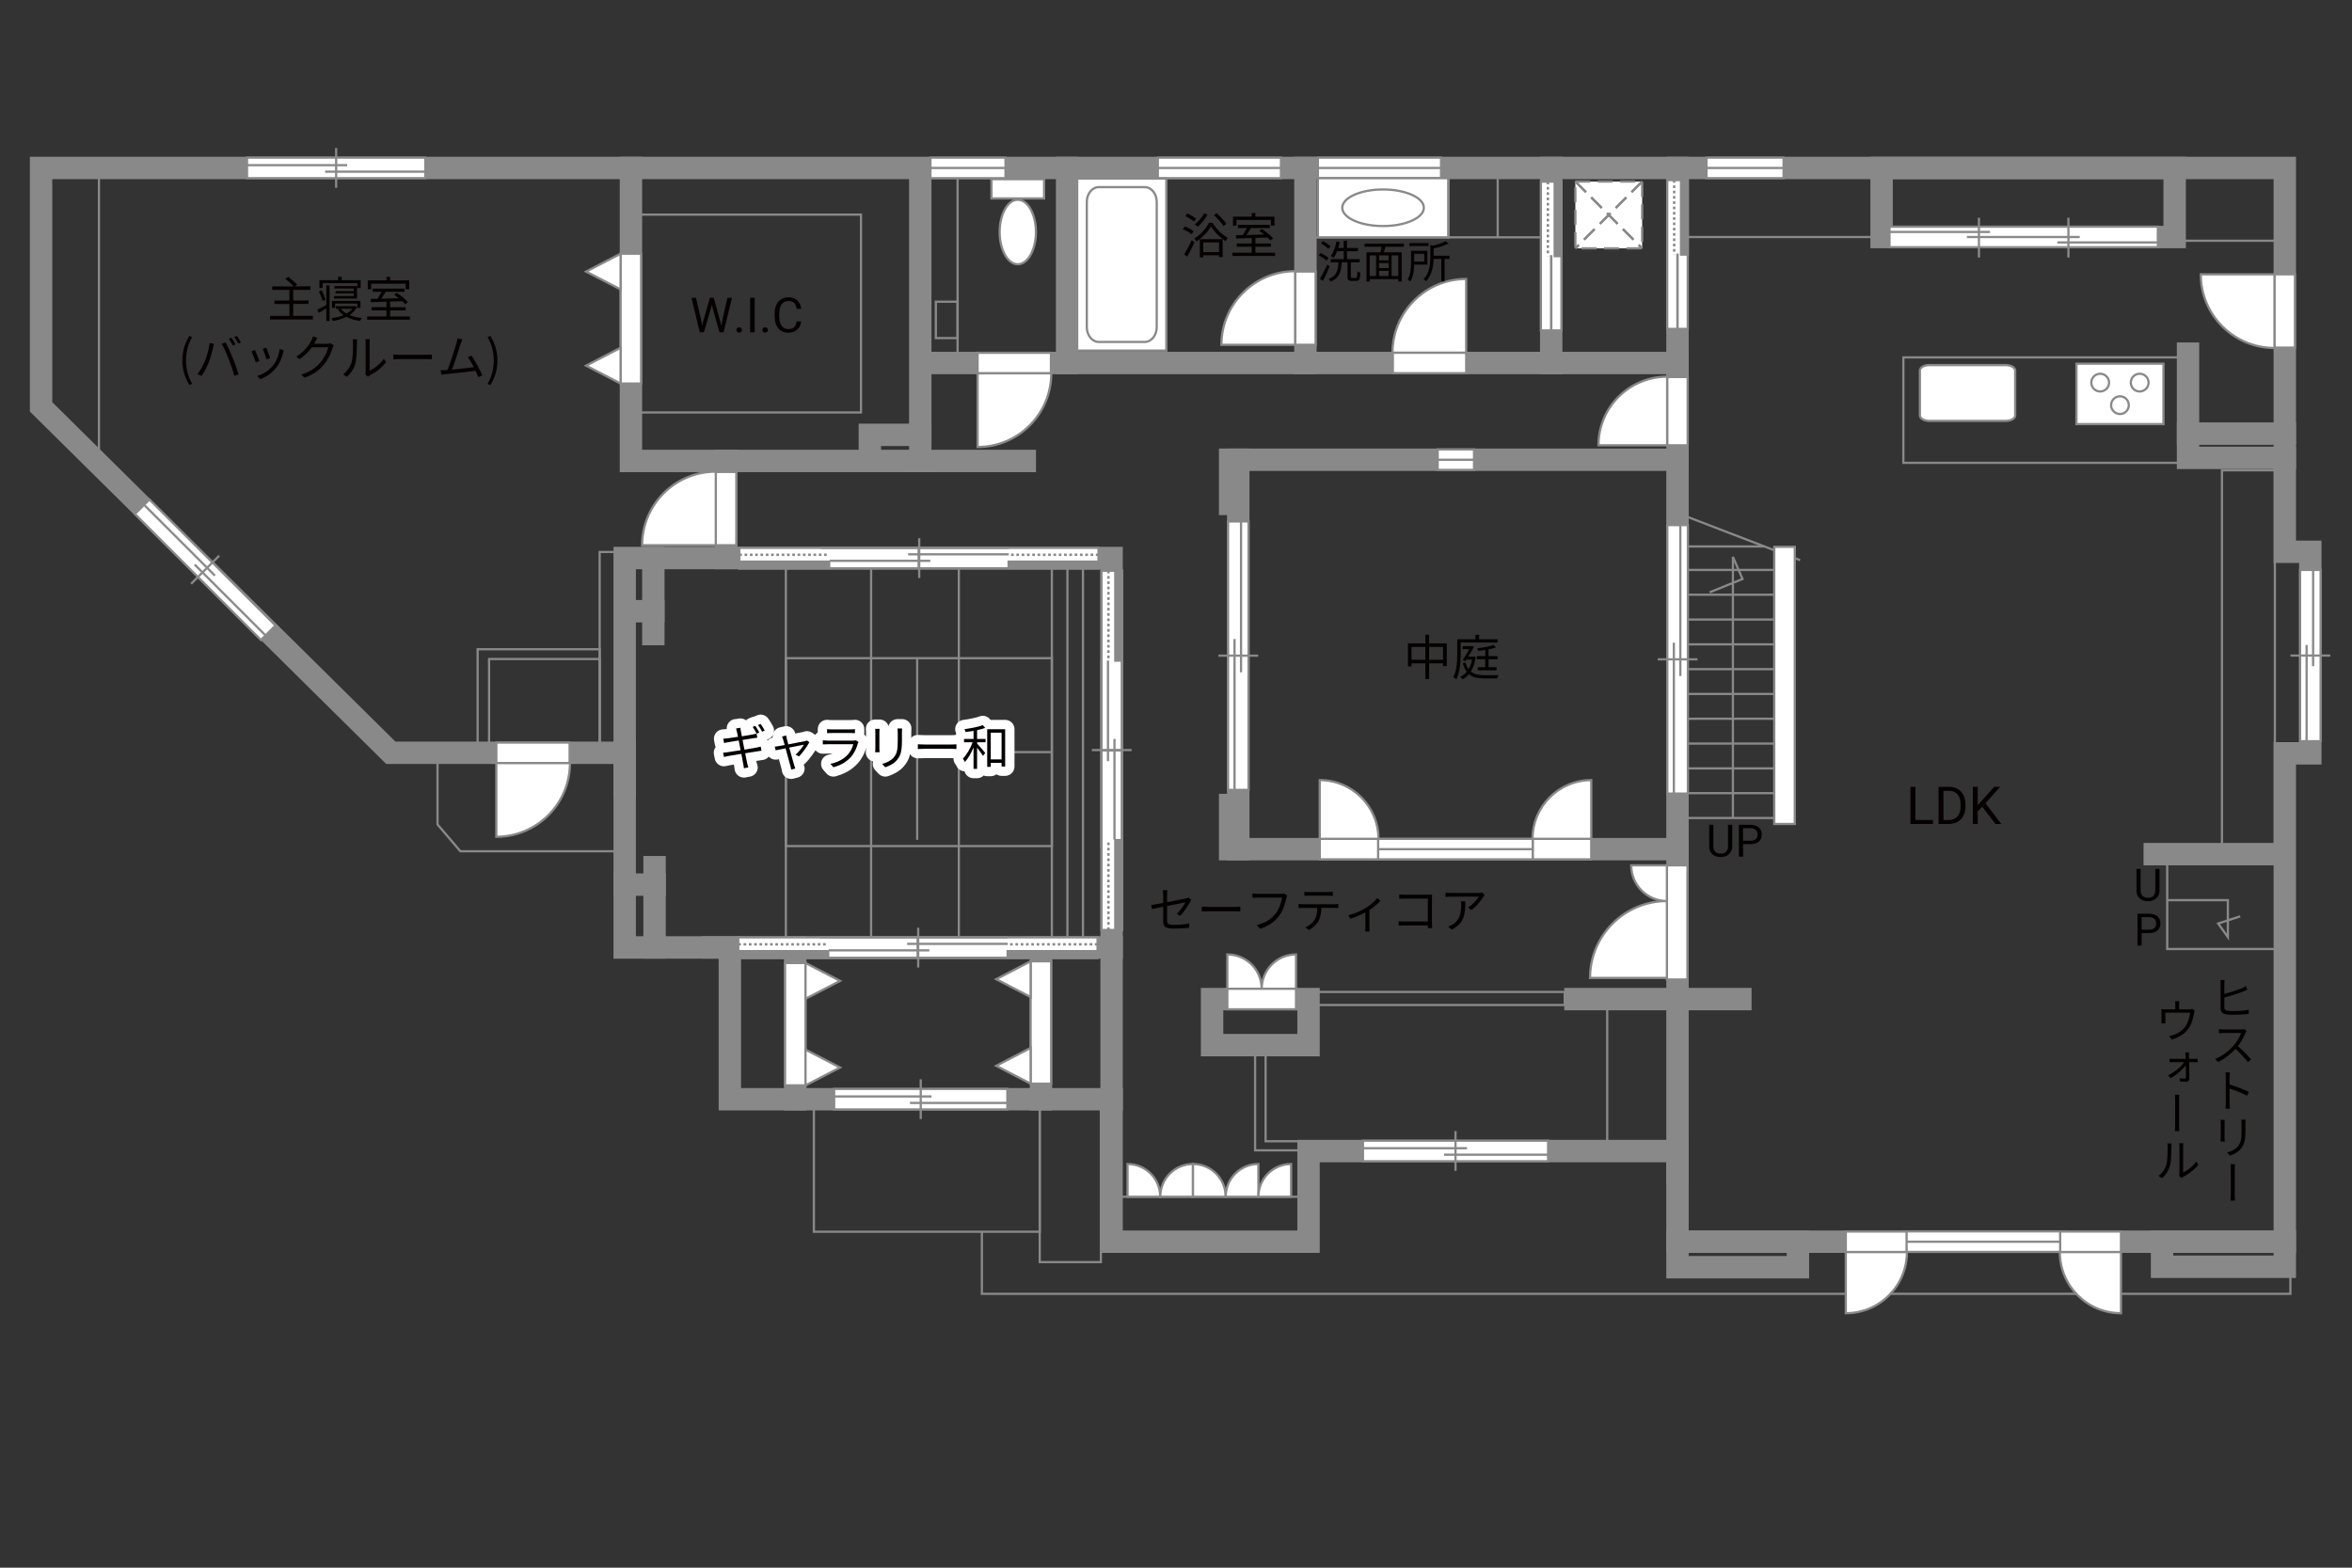 <?xml version="1.0" encoding="UTF-8"?><svg xmlns="http://www.w3.org/2000/svg" viewBox="0 0 630 420"><rect x="0" y="0" width="630" height="420" fill="#333333" stroke="none"/><defs><style>.cls-1,.cls-2,.cls-3,.cls-4,.cls-5,.cls-6,.cls-7,.cls-8,.cls-9{fill:none;}.cls-10{fill:#040000;}.cls-11{fill:#060001;}.cls-12,.cls-13,.cls-14{fill:#fff;}.cls-15,.cls-16{fill:#888988;}.cls-2,.cls-3,.cls-13,.cls-7,.cls-14{stroke-width:.6px;}.cls-2,.cls-3,.cls-14{stroke-dasharray:0 0 4 2;}.cls-2,.cls-13,.cls-5,.cls-7,.cls-16,.cls-9,.cls-14{stroke:#898989;}.cls-3{stroke:#898988;}.cls-4{stroke:#fff;stroke-linejoin:round;stroke-width:5px;}.cls-5,.cls-6,.cls-8{stroke-width:.65px;}.cls-6,.cls-8{stroke:#888988;}.cls-16,.cls-9{stroke-linecap:square;stroke-width:6px;}.cls-8{stroke-dasharray:0 0 0 0 .71 0 0 .71;}</style></defs><g id="kan"><line class="cls-7" x1="26.5" y1="46.75" x2="26.5" y2="123.61"/><rect class="cls-7" x="160.62" y="147.88" width="5.25" height="53.79"/><rect class="cls-7" x="160.62" y="200" height="1.67"/><rect class="cls-7" x="127.94" y="173.94" width="32.69" height="26.25"/><rect class="cls-7" x="131" y="176.56" width="29.62" height="23.62"/><polyline class="cls-7" points="117.19 203.88 117.19 220.88 123.31 228.06 166.06 228.06"/><rect class="cls-7" x="167.33" y="149.5" width="43.17" height="104.33"/><line class="cls-7" x1="281.75" y1="149.5" x2="281.75" y2="253.83"/><line class="cls-7" x1="285.92" y1="149.5" x2="285.92" y2="253.83"/><line class="cls-7" x1="290.08" y1="149.5" x2="290.08" y2="253.83"/><rect class="cls-7" x="210.5" y="176.33" width="71.25" height="50.34"/><rect class="cls-7" x="233.33" y="149.5" width="23.5" height="102.5"/><line class="cls-7" x1="233.33" y1="200.33" x2="210.5" y2="200.33"/><line class="cls-7" x1="256.83" y1="201.5" x2="281.75" y2="201.5"/><line class="cls-7" x1="245.67" y1="176.33" x2="245.67" y2="225"/><rect class="cls-7" x="218" y="296.25" width="60.5" height="33.75"/><rect class="cls-7" x="278.5" y="296.25" width="16.38" height="41.88"/><rect class="cls-7" x="300.25" y="320.62" width="48.88" height="13.75"/><polyline class="cls-7" points="263 330 263 346.63 613.5 346.63 613.5 339.62"/><rect class="cls-7" x="430.5" y="269" width="17.62" height="39.38"/><rect class="cls-7" x="350.5" y="265.75" width="68.62" height="3.5"/><polyline class="cls-7" points="349.31 308.19 336.19 308.19 336.19 280"/><polyline class="cls-7" points="352.12 305.75 339 305.75 339 277.56"/><line class="cls-7" x1="451.75" y1="138.38" x2="482.17" y2="150.08"/><line class="cls-7" x1="472.59" y1="146.4" x2="449.75" y2="146.4"/><line class="cls-7" x1="476.5" y1="152.69" x2="451" y2="152.69"/><line class="cls-7" x1="476.5" y1="159.33" x2="451" y2="159.33"/><line class="cls-7" x1="476.5" y1="165.98" x2="451" y2="165.98"/><line class="cls-7" x1="476.5" y1="172.63" x2="451" y2="172.63"/><line class="cls-7" x1="476.5" y1="179.27" x2="451" y2="179.27"/><line class="cls-7" x1="476.5" y1="185.92" x2="451" y2="185.92"/><line class="cls-7" x1="476.5" y1="192.56" x2="451" y2="192.56"/><line class="cls-7" x1="476.5" y1="199.21" x2="451" y2="199.21"/><line class="cls-7" x1="476.5" y1="205.86" x2="451" y2="205.86"/><line class="cls-7" x1="476.5" y1="212.5" x2="451" y2="212.5"/><line class="cls-7" x1="476.5" y1="219.15" x2="451" y2="219.15"/><polyline class="cls-7" points="464.17 219.15 464.17 149.19 466.75 155.12 457.94 158.69"/><rect class="cls-7" x="509.83" y="95.75" width="76.25" height="28.25"/><rect class="cls-7" x="582.5" y="45" width="29.5" height="19.5"/><rect class="cls-7" x="449.33" y="47" width="54.67" height="16.5"/><rect class="cls-7" x="349.67" y="45" width="38.25" height="18.58"/><rect class="cls-7" x="387.92" y="46.58" width="25.92" height="17"/><line class="cls-7" x1="401.17" y1="63.58" x2="401.17" y2="47.58"/><rect class="cls-7" x="247.42" y="45" width="9.08" height="51.25"/><rect class="cls-7" x="250.67" y="80.83" width="5.83" height="9.75"/><rect class="cls-7" x="169" y="57.5" width="61.62" height="53"/><rect class="cls-7" x="580.5" y="230" width="30.58" height="24.25"/><polyline class="cls-7" points="580.5 241.17 596.75 241.17 596.75 251.06 594.16 247.42 600.06 245.5"/><rect class="cls-7" x="595.17" y="126" width="14.17" height="102.83"/></g><g id="_外壁"><polygon class="cls-13" points="475.25 220.75 475.25 146.5 480.75 146.5 480.75 220.75 475.25 220.75 475.25 220.75"/><line class="cls-9" x1="175.33" y1="232.33" x2="175.33" y2="253.83"/><line class="cls-9" x1="175.33" y1="237" x2="167.33" y2="237"/><polyline class="cls-9" points="297.75 294.5 297.75 149.5 167.33 149.5 167.33 210.67"/><line class="cls-9" x1="175" y1="169.88" x2="175" y2="149.5"/><line class="cls-9" x1="175" y1="163.75" x2="168.62" y2="163.75"/><polyline class="cls-9" points="274.5 123.5 169 123.5 169 45"/><line class="cls-9" x1="246.5" y1="123.5" x2="246.5" y2="46.12"/><polyline class="cls-9" points="246.5 116.5 233 116.5 233 121.12"/><line class="cls-9" x1="194.5" y1="123.5" x2="194.5" y2="149.5"/><polyline class="cls-9" points="248.5 97.25 449.33 97.25 449.33 314.33"/><rect class="cls-9" x="449.33" y="332.67" width="32.25" height="6.83"/><rect class="cls-9" x="579.12" y="332.67" width="32.88" height="6.71"/><line class="cls-9" x1="577.17" y1="228.83" x2="610.33" y2="228.83"/><polygon class="cls-9" points="612 147.83 612 45 11 45 11 109 104.67 201.67 167.33 201.67 167.33 253.83 195.5 253.83 195.5 294.5 297.75 294.5 297.75 332.67 350.5 332.67 350.5 308.38 449.33 308.38 449.33 332.67 612 332.67 612 201.83 618.83 201.83 618.83 147.83 612 147.83"/><polyline class="cls-9" points="586.08 94.75 586.08 122.67 612 122.67"/><line class="cls-9" x1="586.08" y1="116.17" x2="612" y2="116.17"/><rect class="cls-9" x="504" y="45" width="78.5" height="18.5"/><line class="cls-9" x1="349.67" y1="97.25" x2="349.67" y2="45"/><line class="cls-9" x1="285.83" y1="97.25" x2="285.83" y2="45"/><line class="cls-9" x1="415.5" y1="97.25" x2="415.5" y2="45"/><line class="cls-9" x1="449.33" y1="98.5" x2="449.33" y2="45"/><polyline class="cls-9" points="449.33 123.17 331.67 123.17 331.67 227.5 449.33 227.5"/><line class="cls-9" x1="466.17" y1="267.67" x2="422" y2="267.67"/><rect class="cls-9" x="324.67" y="267.67" width="25.83" height="12.33"/><line class="cls-9" x1="191" y1="253.83" x2="297.75" y2="253.83"/><line class="cls-9" x1="278.83" y1="253.83" x2="278.83" y2="294.5"/><line class="cls-9" x1="213" y1="253.83" x2="213" y2="294.5"/><rect class="cls-16" x="329.5" y="123.17" width="2.17" height="11.83"/><rect class="cls-16" x="329.5" y="215.67" width="2.17" height="11.83"/></g><g id="_建距"><path class="cls-13" d="m337.95,264.9h-9.2v-9.2c5.08,0,9.2,4.12,9.2,9.2Z"/><path class="cls-13" d="m337.95,264.9h9.2v-9.2c-5.08,0-9.2,4.12-9.2,9.2Z"/><path class="cls-13" d="m310.78,320.62h-8.76v-8.77c4.84,0,8.76,3.92,8.76,8.77Z"/><path class="cls-13" d="m310.78,320.62h8.76v-8.77c-4.84,0-8.76,3.92-8.76,8.77Z"/><path class="cls-13" d="m328.31,320.62h-8.76v-8.77c4.84,0,8.76,3.92,8.76,8.77Z"/><path class="cls-13" d="m328.31,320.62h8.76v-8.77c-4.84,0-8.76,3.92-8.76,8.77Z"/><path class="cls-13" d="m337.07,320.62h8.76v-8.77c-4.84,0-8.76,3.92-8.76,8.77Z"/><polygon class="cls-13" points="328.75 267.67 328.75 270.4 347.15 270.4 347.15 264.9 328.75 264.9 328.75 267.67"/><polygon class="cls-13" points="310.13 45 310.13 47.73 343.12 47.73 343.12 42.23 310.13 42.23 310.13 45"/><line class="cls-7" x1="343.12" y1="45" x2="310.13" y2="45"/><polygon class="cls-13" points="249.22 45 249.22 47.73 269.33 47.73 269.33 42.23 249.22 42.23 249.22 45"/><line class="cls-7" x1="269.33" y1="45" x2="249.22" y2="45"/><polygon class="cls-13" points="385.09 123.17 385.09 125.9 394.83 125.9 394.83 120.4 385.09 120.4 385.09 123.17"/><line class="cls-7" x1="394.83" y1="123.17" x2="385.09" y2="123.17"/><polygon class="cls-13" points="457.09 45 457.09 47.73 477.75 47.73 477.75 42.23 457.09 42.23 457.09 45"/><line class="cls-7" x1="477.75" y1="45" x2="457.09" y2="45"/><polygon class="cls-13" points="369.14 227.5 369.14 230.23 410.59 230.23 410.59 224.73 369.14 224.73 369.14 227.5"/><line class="cls-7" x1="410.59" y1="227.5" x2="369.14" y2="227.5"/><polygon class="cls-13" points="509.81 332.67 509.81 335.4 553.31 335.4 553.31 329.9 509.81 329.9 509.81 332.67"/><line class="cls-7" x1="553.31" y1="332.67" x2="509.81" y2="332.67"/><polygon class="cls-13" points="353.01 45 353.01 47.73 386 47.73 386 42.23 353.01 42.23 353.01 45"/><line class="cls-7" x1="386" y1="45" x2="353.01" y2="45"/><polygon class="cls-13" points="449.27 231.83 452 231.83 452 262.42 446.5 262.42 446.5 231.83 449.27 231.83"/><path class="cls-13" d="m446.5,241.4v20.6h-20.6c0-11.38,9.22-20.6,20.6-20.6"/><path class="cls-13" d="m446.5,241.4v-9.57h-9.57c0,5.28,4.28,9.57,9.57,9.57"/><polygon class="cls-13" points="281.5 97.25 281.5 94.52 261.85 94.52 261.85 100.02 281.5 100.02 281.5 97.25"/><path class="cls-13" d="m281.59,100.02h-19.73v19.74c10.9,0,19.73-8.84,19.73-19.74"/><polygon class="cls-13" points="349.67 72.74 352.4 72.74 352.4 92.38 346.9 92.38 346.9 72.74 349.67 72.74"/><path class="cls-13" d="m346.9,72.65v19.73h-19.74c0-10.9,8.84-19.73,19.74-19.73"/><polygon class="cls-13" points="373.08 97.25 373.08 99.98 392.73 99.98 392.73 94.48 373.08 94.48 373.08 97.25"/><path class="cls-13" d="m372.99,94.48h19.73v-19.74c-10.9,0-19.73,8.84-19.73,19.74"/><polygon class="cls-13" points="612 93.13 614.73 93.13 614.73 73.49 609.23 73.49 609.23 93.13 612 93.13"/><path class="cls-13" d="m609.23,93.23v-19.73h-19.74c0,10.9,8.84,19.73,19.74,19.73"/><polygon class="cls-13" points="194.5 126.44 197.23 126.44 197.23 146.08 191.73 146.08 191.73 126.44 194.5 126.44"/><path class="cls-13" d="m191.73,126.35v19.73h-19.74c0-10.9,8.84-19.73,19.74-19.73"/><polygon class="cls-13" points="152.58 201.67 152.58 198.94 132.94 198.94 132.94 204.44 152.58 204.44 152.58 201.67"/><path class="cls-13" d="m152.67,204.44h-19.73v19.74c10.9,0,19.73-8.84,19.73-19.74"/><polygon class="cls-13" points="510.7 332.67 510.7 329.94 494.41 329.94 494.41 335.44 510.7 335.44 510.7 332.67"/><path class="cls-13" d="m510.79,335.44h-16.38v16.39c9.05,0,16.38-7.33,16.38-16.39"/><polygon class="cls-13" points="551.83 332.67 551.83 329.94 568.12 329.94 568.12 335.44 551.83 335.44 551.83 332.67"/><path class="cls-13" d="m551.74,335.44h16.38v16.39c-9.05,0-16.38-7.33-16.38-16.39"/><polygon class="cls-13" points="449.33 101 452.06 101 452.06 119.3 446.56 119.3 446.56 101 449.33 101"/><path class="cls-13" d="m446.56,100.91v18.39h-18.4c0-10.16,8.23-18.39,18.4-18.39"/><polygon class="cls-13" points="369.14 227.5 369.14 230.23 353.5 230.23 353.5 224.73 369.14 224.73 369.14 227.5"/><path class="cls-13" d="m369.23,224.73h-15.73v-15.73c8.69,0,15.73,7.04,15.73,15.73"/><polygon class="cls-13" points="410.59 227.5 410.59 230.23 426.23 230.23 426.23 224.73 410.59 224.73 410.59 227.5"/><path class="cls-13" d="m410.5,224.73h15.73v-15.73c-8.69,0-15.73,7.04-15.73,15.73"/><rect class="cls-13" x="288.53" y="47.83" width="23.88" height="46.09"/><path class="cls-7" d="m294.33,50.13c-1.78,0-3.22,1.78-3.22,3.94v33.6c0,2.17,1.44,3.94,3.22,3.94h12.29c1.77,0,3.22-1.77,3.22-3.94v-33.6c0-2.17-1.45-3.94-3.22-3.94h-12.29Z"/><path class="cls-13" d="m514.26,99.27c0-.81,1.12-1.46,2.5-1.46h20.51c1.38,0,2.51.65,2.51,1.46v12.02c0,.81-1.13,1.47-2.51,1.47h-20.51c-1.38,0-2.5-.66-2.5-1.47v-12.02Z"/><rect class="cls-13" x="556.19" y="97.43" width="23.31" height="16.19"/><path class="cls-13" d="m564.93,102.51c0,1.31-1.07,2.37-2.38,2.37s-2.38-1.06-2.38-2.37,1.07-2.38,2.38-2.38,2.38,1.06,2.38,2.38Z"/><path class="cls-13" d="m575.51,102.51c0,1.31-1.07,2.37-2.38,2.37s-2.38-1.06-2.38-2.37,1.06-2.38,2.38-2.38,2.38,1.06,2.38,2.38Z"/><path class="cls-13" d="m570.22,108.55c0,1.31-1.07,2.37-2.37,2.37s-2.38-1.06-2.38-2.37,1.07-2.38,2.38-2.38,2.37,1.07,2.37,2.38Z"/><polygon class="cls-13" points="331.67 139.7 328.94 139.7 328.94 211.62 334.44 211.62 334.44 139.7 331.67 139.7"/><line class="cls-7" x1="337.01" y1="175.66" x2="326.36" y2="175.66"/><line class="cls-7" x1="332.42" y1="180.12" x2="332.42" y2="139.7"/><line class="cls-7" x1="330.68" y1="211.62" x2="330.68" y2="171.2"/><polygon class="cls-13" points="449.33 140.68 446.6 140.68 446.6 212.61 452.11 212.61 452.11 140.68 449.33 140.68"/><line class="cls-7" x1="454.68" y1="176.64" x2="444.03" y2="176.64"/><line class="cls-7" x1="450.09" y1="181.1" x2="450.09" y2="140.68"/><line class="cls-7" x1="448.35" y1="212.61" x2="448.35" y2="172.18"/><polygon class="cls-13" points="223.43 294.5 223.43 297.23 269.83 297.23 269.83 291.73 223.43 291.73 223.43 294.5"/><line class="cls-7" x1="246.63" y1="289.15" x2="246.63" y2="299.81"/><line class="cls-7" x1="249.51" y1="293.75" x2="223.43" y2="293.75"/><line class="cls-7" x1="269.83" y1="295.49" x2="243.76" y2="295.49"/><polygon class="cls-13" points="66.16 45 66.16 47.73 113.92 47.73 113.92 42.23 66.16 42.23 66.16 45"/><line class="cls-7" x1="90.04" y1="39.65" x2="90.04" y2="50.31"/><line class="cls-7" x1="93" y1="44.25" x2="66.16" y2="44.25"/><line class="cls-7" x1="113.92" y1="45.99" x2="87.08" y2="45.99"/><polygon class="cls-13" points="38.06 135.77 36.13 137.7 69.9 171.47 73.79 167.58 40.02 133.81 38.06 135.77"/><line class="cls-1" x1="71.83" y1="169.54" x2="38.06" y2="135.77"/><line class="cls-12" x1="58.72" y1="148.87" x2="51.19" y2="156.41"/><line class="cls-7" x1="58.72" y1="148.87" x2="51.19" y2="156.41"/><line class="cls-12" x1="57.57" y1="154.21" x2="38.59" y2="135.24"/><line class="cls-7" x1="57.57" y1="154.21" x2="38.59" y2="135.24"/><line class="cls-12" x1="71.13" y1="170.24" x2="52.15" y2="151.26"/><line class="cls-7" x1="71.13" y1="170.24" x2="52.15" y2="151.26"/><polygon class="cls-13" points="506.11 63.5 506.11 66.23 578 66.23 578 60.73 506.11 60.73 506.11 63.5"/><line class="cls-7" x1="551.07" y1="64.95" x2="578" y2="64.95"/><line class="cls-7" x1="506.11" y1="62.14" x2="533.04" y2="62.14"/><line class="cls-7" x1="526.85" y1="63.5" x2="557.07" y2="63.5"/><line class="cls-7" x1="530.07" y1="58.34" x2="530.07" y2="69"/><line class="cls-7" x1="554.04" y1="58.34" x2="554.04" y2="69"/><rect class="cls-13" x="265.58" y="48" width="14.09" height="5.16"/><path class="cls-13" d="m277.48,62.16c0-4.77-2.17-8.65-4.86-8.65s-4.86,3.88-4.86,8.65,2.17,8.64,4.86,8.64,4.86-3.87,4.86-8.64Z"/><rect class="cls-13" x="353.01" y="47.73" width="34.91" height="15.85"/><path class="cls-7" d="m359.54,55.66c0-2.7,4.89-4.9,10.92-4.9s10.93,2.2,10.93,4.9-4.89,4.9-10.93,4.9-10.92-2.2-10.92-4.9Z"/><rect class="cls-14" x="421.97" y="48.64" width="17.89" height="17.89"/><line class="cls-3" x1="439.86" y1="48.64" x2="421.97" y2="66.53"/><line class="cls-2" x1="439.86" y1="48.64" x2="421.97" y2="66.53"/><line class="cls-3" x1="421.97" y1="48.64" x2="439.86" y2="66.53"/><line class="cls-2" x1="421.97" y1="48.64" x2="439.86" y2="66.53"/><polygon class="cls-13" points="169 102.75 171.73 102.75 171.73 67.97 166.23 67.97 166.23 102.75 169 102.75"/><polygon class="cls-13" points="166.23 102.75 156.99 97.96 166.23 93.17 166.23 102.75"/><polygon class="cls-13" points="166.23 77.54 156.99 72.76 166.23 67.97 166.23 77.54"/><polygon class="cls-13" points="278.83 290.33 281.56 290.33 281.56 257.54 276.06 257.54 276.06 290.33 278.83 290.33"/><polygon class="cls-13" points="276.06 290.33 266.83 285.54 276.06 280.75 276.06 290.33"/><polygon class="cls-13" points="276.06 267.12 266.83 262.34 276.06 257.54 276.06 267.12"/><polygon class="cls-13" points="213 290.78 210.27 290.78 210.27 258 215.77 258 215.77 290.78 213 290.78"/><polygon class="cls-13" points="215.77 290.78 225.01 286 215.77 281.21 215.77 290.78"/><polygon class="cls-13" points="215.77 267.58 225.01 262.79 215.77 258 215.77 267.58"/><polygon class="cls-13" points="198.02 149.5 198.02 146.77 246.13 146.77 246.13 152.27 198.02 152.27 198.02 149.5"/><rect class="cls-15" x="198.02" y="150.49" width="24.06" height="1.78"/><rect class="cls-6" x="198.02" y="150.49" width="24.06" height="1.78"/><line class="cls-8" x1="198.02" y1="148.63" x2="222.08" y2="148.63"/><path class="cls-12" d="m222.08,149.53l24.06-.07-24.06.07Z"/><polygon class="cls-13" points="294.25 149.5 294.25 146.77 246.13 146.77 246.13 152.27 294.25 152.27 294.25 149.5"/><rect class="cls-15" x="270.19" y="150.49" width="24.06" height="1.78"/><rect class="cls-6" x="270.19" y="150.49" width="24.06" height="1.78"/><line class="cls-8" x1="294.25" y1="148.63" x2="270.19" y2="148.63"/><path class="cls-12" d="m270.19,149.53l-24.06-.07,24.06.07Z"/><line class="cls-13" x1="219.91" y1="146.77" x2="270.21" y2="146.77"/><line class="cls-13" x1="270.21" y1="152.27" x2="222.24" y2="152.27"/><line class="cls-7" x1="246.22" y1="154.85" x2="246.22" y2="144.19"/><line class="cls-7" x1="249.19" y1="150.25" x2="222.24" y2="150.25"/><line class="cls-7" x1="270.21" y1="148.51" x2="243.25" y2="148.51"/><polygon class="cls-13" points="297.77 249.15 295.04 249.15 295.04 201.03 300.54 201.03 300.54 249.15 297.77 249.15"/><rect class="cls-15" x="298.76" y="225.09" width="1.78" height="24.06"/><rect class="cls-6" x="298.76" y="225.09" width="1.78" height="24.06"/><line class="cls-8" x1="296.9" y1="249.15" x2="296.9" y2="225.09"/><path class="cls-12" d="m297.79,225.09l-.07-24.06.07,24.06Z"/><polygon class="cls-13" points="297.77 152.91 295.04 152.91 295.04 201.03 300.54 201.03 300.54 152.91 297.77 152.91"/><rect class="cls-15" x="298.76" y="152.91" width="1.78" height="24.06"/><rect class="cls-6" x="298.76" y="152.91" width="1.78" height="24.06"/><line class="cls-8" x1="296.9" y1="152.91" x2="296.9" y2="176.97"/><path class="cls-12" d="m297.79,176.97l-.07,24.06.07-24.06Z"/><line class="cls-13" x1="295.04" y1="227.26" x2="295.04" y2="176.96"/><line class="cls-13" x1="300.54" y1="176.96" x2="300.54" y2="224.92"/><line class="cls-7" x1="303.12" y1="200.95" x2="292.46" y2="200.95"/><line class="cls-7" x1="298.52" y1="197.97" x2="298.52" y2="224.92"/><line class="cls-7" x1="296.78" y1="176.96" x2="296.78" y2="203.92"/><polygon class="cls-13" points="197.75 253.86 197.75 251.12 245.87 251.12 245.87 256.62 197.75 256.62 197.75 253.86"/><rect class="cls-15" x="197.75" y="254.84" width="24.06" height="1.78"/><rect class="cls-6" x="197.75" y="254.84" width="24.06" height="1.78"/><line class="cls-8" x1="197.75" y1="252.99" x2="221.81" y2="252.99"/><path class="cls-12" d="m221.81,253.88l24.06-.07-24.06.07Z"/><polygon class="cls-13" points="293.99 253.86 293.99 251.12 245.87 251.12 245.87 256.62 293.99 256.62 293.99 253.86"/><rect class="cls-15" x="269.93" y="254.84" width="24.06" height="1.78"/><rect class="cls-6" x="269.93" y="254.84" width="24.06" height="1.78"/><line class="cls-8" x1="293.99" y1="252.99" x2="269.93" y2="252.99"/><path class="cls-12" d="m269.93,253.88l-24.06-.07,24.06.07Z"/><line class="cls-13" x1="219.64" y1="251.12" x2="269.94" y2="251.12"/><line class="cls-13" x1="269.94" y1="256.63" x2="221.98" y2="256.63"/><line class="cls-7" x1="245.95" y1="259.2" x2="245.95" y2="248.55"/><line class="cls-7" x1="248.93" y1="254.61" x2="221.98" y2="254.61"/><line class="cls-7" x1="269.94" y1="252.87" x2="242.98" y2="252.87"/><polygon class="cls-13" points="365.08 308.38 365.08 311.11 414.67 311.11 414.67 305.6 365.08 305.6 365.08 308.38"/><line class="cls-7" x1="389.87" y1="303.03" x2="389.87" y2="313.68"/><line class="cls-7" x1="392.95" y1="307.62" x2="365.08" y2="307.62"/><line class="cls-7" x1="414.67" y1="309.36" x2="386.8" y2="309.36"/><polygon class="cls-13" points="618.83 152.69 616.1 152.69 616.1 198.58 621.6 198.58 621.6 152.69 618.83 152.69"/><line class="cls-7" x1="624.18" y1="175.63" x2="613.52" y2="175.63"/><line class="cls-7" x1="619.59" y1="178.48" x2="619.59" y2="152.69"/><line class="cls-7" x1="617.84" y1="198.58" x2="617.84" y2="172.79"/><polygon class="cls-13" points="415.47 48.67 412.74 48.67 412.74 88.53 418.24 88.53 418.24 48.67 415.47 48.67"/><rect class="cls-15" x="416.46" y="48.67" width="1.78" height="19.93"/><rect class="cls-6" x="416.46" y="48.67" width="1.78" height="19.93"/><line class="cls-8" x1="414.61" y1="48.67" x2="414.61" y2="68.6"/><path class="cls-12" d="m415.5,68.6l-.07,19.93.07-19.93Z"/><line class="cls-5" x1="415.5" y1="68.35" x2="415.5" y2="88.58"/><polygon class="cls-13" points="449.31 48.25 446.58 48.25 446.58 88.12 452.08 88.12 452.08 48.25 449.31 48.25"/><rect class="cls-15" x="450.3" y="48.25" width="1.78" height="19.93"/><rect class="cls-6" x="450.3" y="48.25" width="1.78" height="19.93"/><line class="cls-8" x1="448.44" y1="48.25" x2="448.44" y2="68.19"/><path class="cls-12" d="m449.33,68.18l-.07,19.93.07-19.93Z"/><line class="cls-5" x1="449.33" y1="67.93" x2="449.33" y2="88.17"/></g><g id="_文字"><path class="cls-11" d="m513.05,219.68h4.72v1.07h-6.04v-9.95h1.32v8.88Z"/><path class="cls-11" d="m519.26,220.75v-9.95h2.81c.87,0,1.63.19,2.3.57.67.38,1.18.93,1.54,1.63s.55,1.52.55,2.43v.64c0,.94-.18,1.76-.54,2.47s-.88,1.25-1.55,1.63-1.46.57-2.35.58h-2.76Zm1.31-8.88v7.81h1.38c1.01,0,1.8-.31,2.36-.94.56-.63.84-1.53.84-2.69v-.58c0-1.13-.27-2.01-.8-2.64-.53-.63-1.28-.95-2.26-.95h-1.53Z"/><path class="cls-11" d="m530.97,216.12l-1.22,1.26v3.36h-1.31v-9.95h1.31v4.92l4.42-4.92h1.59l-3.92,4.4,4.22,5.56h-1.57l-3.53-4.63Z"/><path class="cls-11" d="m187.88,86.1l.18,1.22.26-1.1,1.83-6.45h1.03l1.78,6.45.25,1.12.2-1.24,1.43-6.32h1.23l-2.24,9.24h-1.11l-1.9-6.73-.15-.7-.15.7-1.97,6.73h-1.11l-2.23-9.24h1.22l1.46,6.33Z"/><path class="cls-11" d="m197.26,88.4c0-.2.06-.37.18-.51.12-.14.3-.2.54-.2s.42.07.55.2c.12.14.19.3.19.51s-.06.36-.19.49c-.12.13-.31.2-.55.2s-.42-.07-.54-.2c-.12-.13-.18-.29-.18-.49Z"/><path class="cls-11" d="m202.15,89.02h-1.22v-9.24h1.22v9.24Z"/><path class="cls-11" d="m204.22,88.4c0-.2.06-.37.18-.51.12-.14.3-.2.54-.2s.42.07.55.2.19.3.19.51-.06.36-.19.49-.31.2-.55.2-.42-.07-.54-.2c-.12-.13-.18-.29-.18-.49Z"/><path class="cls-11" d="m214.6,86.08c-.11.98-.47,1.73-1.08,2.26-.61.53-1.42.8-2.42.8-1.09,0-1.97-.39-2.62-1.17s-.99-1.83-.99-3.14v-.89c0-.86.15-1.61.46-2.27s.74-1.15,1.3-1.5c.56-.35,1.21-.52,1.96-.52.98,0,1.77.27,2.36.82.59.55.94,1.31,1.04,2.28h-1.22c-.11-.74-.34-1.27-.69-1.6s-.85-.5-1.48-.5c-.78,0-1.39.29-1.83.86-.44.58-.66,1.4-.66,2.46v.9c0,1,.21,1.8.63,2.4.42.59,1,.89,1.76.89.68,0,1.2-.15,1.56-.46.36-.31.6-.84.72-1.6h1.22Z"/><path class="cls-11" d="m319.19,62.77c-.51-.44-1.52-1.03-2.37-1.38l.53-.73c.82.32,1.86.87,2.38,1.3l-.55.81Zm-2.02,5.4c.59-.92,1.42-2.47,2.05-3.82l.73.58c-.57,1.27-1.31,2.7-1.95,3.83l-.83-.6Zm2.64-8.81c-.48-.46-1.48-1.08-2.3-1.46l.52-.7c.82.35,1.85.92,2.34,1.39l-.56.77Zm4.98.34c.97,1.62,2.6,3.22,4.08,4.03-.2.23-.43.6-.57.87-1.47-.92-3.07-2.51-3.94-3.94-.78,1.39-2.28,3.03-3.89,4.04-.1-.26-.35-.6-.55-.82,1.64-.96,3.19-2.7,3.91-4.19h.95Zm-1.33-2.22c-.68,1.21-1.69,2.46-2.63,3.26-.18-.17-.57-.46-.82-.6.97-.73,1.91-1.85,2.51-2.95l.94.29Zm-2.08,6.6h6.11v4.78h-.96v-.46h-4.23v.55h-.92v-4.88Zm.92.87v2.6h4.23v-2.6h-4.23Zm5.41-4.42c-.49-.81-1.59-2.04-2.55-2.92l.74-.48c.97.86,2.09,2.04,2.6,2.85l-.79.56Z"/><path class="cls-11" d="m341.54,67.71v.87h-11.44v-.87h5.17v-1.62h-3.99v-.86h3.99v-1.46c-1.57.05-3.03.09-4.17.13l-.05-.88c.53-.01,1.14-.01,1.81-.03.38-.56.79-1.27,1.11-1.89h-2.39v-.86h8.54v.86h-5.04c-.36.61-.79,1.29-1.2,1.86,1.46-.04,3.09-.08,4.72-.13-.43-.35-.88-.69-1.3-.98l.69-.48c1.09.69,2.4,1.74,3.02,2.5l-.73.55c-.19-.23-.45-.51-.77-.79-1.08.04-2.18.08-3.25.1v1.5h4.16v.86h-4.16v1.62h5.29Zm-10.36-7.27h-.92v-2.39h5.02v-.96h.98v.96h5.12v2.39h-.96v-1.5h-9.23v1.5Z"/><path class="cls-11" d="m355.35,69.81c-.44-.43-1.36-1.02-2.1-1.39l.49-.63c.73.35,1.67.89,2.13,1.31l-.53.72Zm.8,1.57c-.5,1.26-1.2,2.76-1.79,3.89l-.79-.54c.55-.95,1.34-2.52,1.93-3.86l.65.52Zm-.32-4.71c-.42-.46-1.3-1.07-2.01-1.46l.53-.6c.72.36,1.61.94,2.04,1.38l-.55.68Zm7.36,7.8c.3,0,.36-.25.4-1.8.19.16.54.31.78.37-.08,1.76-.29,2.23-1.09,2.23h-1.21c-.89,0-1.12-.26-1.12-1.19v-3.81h-1.55c-.17,2.55-.64,4.22-2.97,5.17-.1-.22-.35-.55-.55-.71,2.15-.79,2.51-2.23,2.64-4.46h-2.09v-.85h3.49v-2.13h-1.75c-.28.68-.58,1.31-.92,1.79-.18-.13-.56-.38-.78-.48.72-.95,1.22-2.43,1.51-3.93l.89.17c-.11.55-.24,1.09-.41,1.61h1.46v-1.96h.88v1.96h2.95v.85h-2.95v2.13h3.42v.85h-2.39v3.8c0,.34.05.4.35.4h1.02Z"/><path class="cls-11" d="m371.11,66.11c-.14.5-.31,1.04-.47,1.5h4.81v7.81h-.9v-.64h-7.66v.64h-.86v-7.81h3.71c.13-.46.25-1.01.35-1.5h-4.59v-.85h10.54v.85h-4.92Zm-4.22,7.84h1.7v-5.52h-1.7v5.52Zm5.05-5.52h-2.53v1.32h2.53v-1.32Zm0,2.05h-2.53v1.34h2.53v-1.34Zm-2.53,3.47h2.53v-1.39h-2.53v1.39Zm5.14-5.52h-1.8v5.52h1.8v-5.52Z"/><path class="cls-11" d="m378.8,70.9c-.04,1.45-.24,3.27-1.07,4.52-.13-.14-.5-.43-.68-.54.82-1.29.9-3.12.9-4.47v-3.23h4.4v3.72h-3.55Zm3.85-4.97h-5.13v-.8h5.13v.8Zm-3.85,2.06v2.09h2.69v-2.09h-2.69Zm9.47,1.38h-1.32v6.03h-.89v-6.03h-2.06c-.05,1.87-.41,4.28-2.03,6.01-.13-.19-.44-.49-.66-.6,1.65-1.76,1.82-4.15,1.82-5.96v-3.18l.71.18c1.27-.32,2.61-.77,3.39-1.21l.79.66c-1.08.53-2.62.98-4.02,1.32v1.92h4.26v.86Z"/><path class="cls-10" d="m387.52,172.37v6.08h-.99v-.74h-3.73v4.21h-1v-4.21h-3.72v.81h-.95v-6.15h4.67v-2.31h1v2.31h4.72Zm-5.72,4.39v-3.45h-3.72v3.45h3.72Zm4.73,0v-3.45h-3.73v3.45h3.73Z"/><path class="cls-10" d="m391.26,175.08c0,2-.14,4.93-1.17,6.89-.17-.17-.57-.44-.81-.53.98-1.86,1.05-4.47,1.05-6.36v-3.82h4.88v-1.18h.99v1.18h4.93v.87h-9.87v2.95Zm4.02.99c-.25,1.61-.69,2.87-1.31,3.85.95.78,2.24.98,3.83.98.44,0,2.99,0,3.58-.01-.13.22-.27.61-.33.87h-3.29c-1.85,0-3.25-.23-4.3-1.14-.49.58-1.07,1.04-1.7,1.38-.13-.2-.44-.53-.61-.68.66-.31,1.24-.75,1.72-1.34-.42-.57-.77-1.31-1.04-2.26l.7-.25c.21.75.49,1.35.83,1.81.42-.7.74-1.55.95-2.57h-1.52l-.25.39-.75-.26c.59-.9,1.26-2.05,1.76-2.92h-1.79v-.81h2.3l.16-.04.61.22c-.42.75-.97,1.73-1.53,2.64h1.31l.17-.03.52.18Zm3.45.55v2.13h2.14v.83h-5.04v-.83h2v-2.13h-2.26v-.84h2.26v-1.65c-.64.1-1.29.2-1.89.25-.04-.2-.16-.49-.26-.69,1.55-.18,3.37-.51,4.34-.91l.68.66c-.55.21-1.24.39-1.98.53v1.81h2.42v.84h-2.42Z"/><path class="cls-11" d="m83.81,84.64v.95h-11.49v-.95h5.2v-3.2h-4v-.92h4v-2.85h-4.6v-.95h5.71c-.51-.6-1.43-1.42-2.21-1.99l.78-.55c.83.6,1.87,1.48,2.38,2.09l-.61.44h4.2v.95h-4.62v2.85h4.08v.92h-4.08v3.2h5.27Z"/><path class="cls-11" d="m87.41,76.48h.87v9.52h-.87v-3.35c-.69.4-1.39.81-2,1.17l-.43-.85c.62-.29,1.52-.78,2.43-1.26v-5.23Zm-1.01,4.16c-.14-.68-.57-1.74-.98-2.52l.75-.33c.43.79.84,1.81,1.01,2.48l-.79.36Zm.03-3.47h-.87v-2.11h5v-.92h.95v.92h5.1v2.11h-.9v-1.3h-9.28v1.3Zm9.2,5.07c-.44.9-1.14,1.61-2,2.17.96.4,2.11.69,3.31.82-.19.19-.43.55-.52.75-1.35-.18-2.59-.56-3.63-1.1-1.09.55-2.35.91-3.63,1.12-.08-.21-.26-.55-.4-.74,1.13-.16,2.26-.43,3.25-.84-.62-.43-1.14-.94-1.52-1.52l.52-.18h-1.05v-.68h4.98l.16-.04.53.25Zm.05.25v-1.16h-5.93v1.16h-.83v-1.86h7.62v1.86h-.86Zm-.94-3.17v-.73h-4.86v-.6h4.86v-.69h-5.2v-.65h6.1v3.33h-6.16v-.66h5.27Zm-3.46,3.39c.38.49.9.94,1.53,1.3.64-.35,1.17-.78,1.57-1.3h-3.11Z"/><path class="cls-11" d="m109.79,84.77v.87h-11.44v-.87h5.17v-1.62h-3.99v-.86h3.99v-1.46c-1.57.05-3.03.09-4.17.13l-.05-.88c.53-.01,1.14-.01,1.81-.03.38-.56.79-1.27,1.1-1.88h-2.39v-.86h8.54v.86h-5.04c-.36.61-.79,1.29-1.2,1.86,1.46-.04,3.09-.08,4.72-.13-.43-.35-.88-.69-1.3-.98l.69-.48c1.09.69,2.4,1.74,3.02,2.5l-.73.55c-.2-.23-.46-.51-.77-.79-1.08.04-2.18.08-3.25.1v1.5h4.16v.86h-4.16v1.62h5.29Zm-10.36-7.27h-.92v-2.39h5.02v-.96h.97v.96h5.12v2.39h-.96v-1.5h-9.23v1.5Z"/><path class="cls-11" d="m48.84,96.57c0-2.55.71-4.65,1.91-6.59l.74.34c-1.13,1.86-1.66,4.04-1.66,6.25s.53,4.41,1.66,6.25l-.74.35c-1.2-1.95-1.91-4.04-1.91-6.6Z"/><path class="cls-11" d="m56.15,91.88l1.16.25c-.08.29-.18.66-.23.94-.18.82-.64,2.74-1.18,4.07-.48,1.2-1.18,2.54-1.91,3.58l-1.1-.47c.82-1.08,1.55-2.44,2-3.54.56-1.34,1.1-3.32,1.27-4.82Zm3.24.22l1.05-.35c.52.94,1.35,2.73,1.9,4.11.53,1.29,1.22,3.28,1.56,4.45l-1.16.38c-.32-1.33-.92-3.08-1.47-4.47-.52-1.34-1.31-3.15-1.89-4.11Zm3.67.17l-.7.31c-.26-.53-.7-1.31-1.05-1.81l.69-.29c.33.46.81,1.25,1.07,1.78Zm1.46-.53l-.7.31c-.29-.57-.7-1.3-1.08-1.79l.69-.29c.35.47.84,1.29,1.09,1.77Z"/><path class="cls-11" d="m69.49,96.72l-.99.36c-.19-.68-.9-2.47-1.16-2.93l.96-.38c.26.56.94,2.26,1.18,2.94Zm6.34-2.21c-.35,1.43-.91,2.82-1.85,3.99-1.2,1.53-2.78,2.54-4.24,3.09l-.86-.87c1.51-.44,3.16-1.43,4.23-2.77.92-1.13,1.6-2.78,1.79-4.45l1.12.35c-.09.27-.14.48-.19.65Zm-3.48,1.43l-.96.34c-.14-.58-.74-2.24-1.01-2.82l.95-.32c.22.52.86,2.24,1.03,2.81Z"/><path class="cls-11" d="m84.45,91.54c-.09.18-.19.36-.31.55h3.52c.35,0,.64-.04.85-.13l.87.53c-.1.18-.23.48-.3.69-.35,1.31-1.16,3.07-2.31,4.47-1.18,1.44-2.73,2.64-5.17,3.54l-.94-.84c2.38-.7,4-1.89,5.19-3.26,1.01-1.2,1.81-2.87,2.08-4.06h-4.39c-.79,1.09-1.89,2.25-3.3,3.2l-.9-.68c2.24-1.34,3.52-3.22,4.08-4.39.13-.22.33-.69.4-1.03l1.21.39c-.22.34-.46.78-.57,1.03Z"/><path class="cls-11" d="m94.16,97.08c.38-1.18.39-3.78.39-5.23,0-.39-.04-.68-.09-.95h1.2c-.01.16-.06.55-.06.94,0,1.44-.05,4.23-.4,5.53-.39,1.39-1.22,2.67-2.31,3.57l-.98-.66c1.09-.78,1.87-1.94,2.26-3.2Zm3.78,2.54v-7.79c0-.49-.06-.87-.08-.96h1.2c-.01.09-.05.47-.05.96v7.5c1.2-.55,2.79-1.73,3.8-3.2l.61.88c-1.12,1.52-2.93,2.86-4.43,3.6-.21.12-.35.22-.44.3l-.69-.57c.05-.21.09-.47.09-.73Z"/><path class="cls-11" d="m107.17,95.05h7.12c.65,0,1.12-.04,1.4-.06v1.27c-.26-.01-.81-.06-1.39-.06h-7.14c-.72,0-1.4.03-1.81.06v-1.27c.39.03,1.08.06,1.81.06Z"/><path class="cls-11" d="m123.38,92.13c-.38,1.22-1.66,5.21-2.31,6.9,1.91-.18,4.41-.46,5.84-.65-.52-1.03-1.1-2.04-1.59-2.67l.98-.44c.92,1.34,2.34,3.95,2.89,5.29l-1.09.49c-.17-.47-.42-1.07-.71-1.7-2,.26-6.36.74-8.1.9-.32.03-.7.09-1.08.14l-.2-1.21c.39.01.83,0,1.21-.01.2-.01.42-.03.65-.04.73-1.79,2.05-5.95,2.42-7.23.16-.6.21-.91.25-1.25l1.3.26c-.13.32-.27.66-.44,1.21Z"/><path class="cls-11" d="m130.6,102.83c1.12-1.85,1.66-4.04,1.66-6.25s-.55-4.39-1.66-6.25l.73-.34c1.21,1.94,1.92,4.04,1.92,6.59s-.71,4.65-1.92,6.6l-.73-.35Z"/><path class="cls-10" d="m463.99,220.97v5.8c0,.8-.26,1.46-.76,1.97s-1.18.8-2.04.86h-.3c-.93.01-1.68-.24-2.23-.74s-.84-1.2-.84-2.08v-5.81h1.11v5.78c0,.62.17,1.1.51,1.44s.82.51,1.45.51,1.12-.17,1.46-.51.51-.82.51-1.44v-5.78h1.13Z"/><path class="cls-10" d="m466.89,226.16v3.34h-1.12v-8.53h3.15c.93,0,1.66.24,2.19.71s.79,1.11.79,1.89c0,.83-.26,1.47-.78,1.91s-1.26.67-2.22.67h-2.01Zm0-.92h2.02c.6,0,1.06-.14,1.38-.43.32-.28.48-.69.48-1.23s-.16-.92-.48-1.22c-.32-.31-.76-.46-1.32-.48h-2.09v3.35Z"/><path class="cls-10" d="m578.44,232.8v5.8c0,.8-.26,1.46-.76,1.97s-1.18.8-2.04.86h-.3c-.93.01-1.68-.24-2.23-.74s-.84-1.2-.84-2.08v-5.81h1.11v5.78c0,.62.17,1.1.51,1.44s.82.51,1.45.51,1.12-.17,1.46-.51.51-.82.51-1.44v-5.78h1.13Z"/><path class="cls-10" d="m573.66,249.99v3.34h-1.12v-8.53h3.15c.93,0,1.67.24,2.2.71s.79,1.11.79,1.89c0,.83-.26,1.47-.78,1.91s-1.26.67-2.22.67h-2.01Zm0-.92h2.02c.6,0,1.06-.14,1.38-.43.32-.28.48-.69.48-1.23s-.16-.92-.48-1.22c-.32-.31-.76-.46-1.32-.48h-2.09v3.35Z"/></g><g id="_レイヤー_"><path class="cls-10" d="m595.8,263.54v2.73c1.45-.35,3.45-.99,4.71-1.53.36-.16.72-.34,1.06-.56l.43.98c-.36.15-.78.35-1.14.48-1.35.53-3.54,1.22-5.05,1.6v2.66c0,.61.25.77.83.88.37.06.99.1,1.59.1,1.28,0,3.13-.12,4.12-.38v1.12c-1.03.15-2.78.25-4.17.25-.71,0-1.43-.05-1.93-.12-.93-.17-1.44-.58-1.44-1.58v-6.63c0-.31-.02-.73-.07-.97h1.14c-.04.27-.07.65-.07.97Z"/><path class="cls-10" d="m601.48,276.72c-.42,1.04-1.19,2.47-2.04,3.55,1.27,1.07,2.75,2.63,3.53,3.58l-.84.73c-.81-1.06-2.1-2.46-3.32-3.59-1.3,1.4-2.93,2.73-4.72,3.54l-.76-.82c1.94-.75,3.71-2.2,4.97-3.58.82-.93,1.69-2.37,2-3.38h-4.73c-.43,0-1.08.05-1.22.06v-1.08c.16.02.84.07,1.22.07h4.68c.4,0,.71-.04.91-.1l.61.47c-.08.1-.22.37-.29.53Z"/><path class="cls-10" d="m596.2,288.59c0-.35-.03-.89-.09-1.27h1.19c-.05.37-.09.89-.09,1.27v1.96c1.59.48,3.88,1.34,5.14,1.98l-.42,1.03c-1.3-.71-3.38-1.5-4.72-1.92v3.96c0,.39.04,1.03.08,1.43h-1.17c.05-.38.08-.97.08-1.43v-7Z"/><path class="cls-10" d="m595.87,300.9v4.02c0,.31.03.71.05.92h-1.14c.02-.17.06-.56.06-.92v-4.02c0-.21-.02-.63-.05-.86h1.13c-.02.22-.05.57-.05.86Zm5.58.09v1.95c0,2.91-.4,3.85-1.28,4.88-.77.94-1.97,1.48-2.86,1.78l-.78-.83c1.11-.29,2.12-.77,2.86-1.61.87-1.01,1.02-1.97,1.02-4.25v-1.91c0-.4-.02-.75-.06-1.04h1.14c-.02.3-.04.65-.04,1.04Z"/><path class="cls-10" d="m597.52,313.29c0-.35,0-.97-.06-1.38h1.21c-.07.41-.07,1.03-.07,1.37v6.68c-.01.37-.01,1.14.07,1.7h-1.22c.08-.56.08-1.27.08-1.7v-6.67Z"/><path class="cls-10" d="m583.69,269.11v1.3h2.71c.43,0,.67-.05.82-.11l.65.42c-.06.17-.14.5-.17.72-.16.96-.52,2.47-1.19,3.63-.89,1.58-2.56,2.81-4.77,3.4l-.76-.88c.4-.07.87-.2,1.24-.33,1.22-.38,2.53-1.29,3.28-2.45.65-1.02,1.03-2.47,1.14-3.5h-6.63v2.15c0,.21.01.53.05.72h-1.14c.04-.21.05-.55.05-.77v-2.12c0-.26,0-.66-.05-.93.35.04.71.06,1.14.06h2.61v-1.3c0-.25-.01-.53-.06-.91h1.16c-.05.37-.06.66-.06.91Z"/><path class="cls-10" d="m586.33,282.77c0,.22.01.53.02.91h1.49c.25,0,.65-.03.82-.05v.97c-.21-.01-.56-.04-.79-.04h-1.5c.02,1.43.06,3.25.07,4.41,0,.52-.31.83-.84.83-.57,0-1.22-.02-1.7-.06l-.06-.89c.51.07.96.12,1.35.12.22,0,.33-.14.33-.37,0-.75-.01-2.01-.04-3.19-.82,1.14-2.45,2.58-4.07,3.45l-.68-.76c1.78-.86,3.48-2.32,4.32-3.54h-2.99c-.32,0-.63.01-.92.04v-.97c.27.04.61.05.91.05h3.4c0-.37-.01-.68-.03-.91-.01-.24-.04-.56-.09-.82h1.04c-.04.26-.05.55-.05.82Z"/><path class="cls-10" d="m582.62,294.67c0-.35,0-.97-.06-1.38h1.21c-.07.41-.07,1.03-.07,1.37v6.68c-.01.37-.01,1.14.07,1.7h-1.22c.08-.56.08-1.27.08-1.7v-6.67Z"/><path class="cls-10" d="m580.26,312.06c.35-1.11.35-3.51.35-4.86,0-.36-.02-.62-.07-.87h1.12c-.01.14-.05.51-.05.86,0,1.34-.01,3.86-.37,5.13-.35,1.29-1.13,2.47-2.15,3.32l-.92-.62c1.02-.73,1.74-1.8,2.1-2.96Zm3.52,2.33v-7.22c0-.46-.06-.81-.08-.89h1.12c-.01.09-.05.43-.05.89v6.96c1.11-.51,2.6-1.6,3.5-2.96l.58.82c-1.04,1.4-2.71,2.65-4.11,3.34-.2.1-.34.2-.42.26l-.63-.52c.05-.19.09-.43.09-.68Z"/><path class="cls-10" d="m311.56,242.93c-1.31.27-2.47.51-3,.62l-.2-1.08c.59-.08,1.82-.3,3.2-.56v-2.22c0-.39-.03-.82-.09-1.2h1.23c-.06.38-.09.82-.09,1.2v2.03c2.21-.43,4.48-.9,5.03-1.01.29-.07.53-.14.69-.23l.77.6c-.09.13-.22.35-.31.52-.6,1.08-1.62,2.7-2.67,3.78l-.91-.55c.97-.88,1.92-2.31,2.31-3.09-.22.04-2.61.52-4.91.99v3.87c0,.9.34,1.18,1.89,1.18s2.76-.13,4.06-.38l-.05,1.12c-1.16.17-2.46.26-4.08.26-2.42,0-2.86-.62-2.86-1.91v-3.94Z"/><path class="cls-10" d="m323.71,242.98h7.12c.65,0,1.12-.04,1.4-.06v1.27c-.26-.01-.81-.06-1.39-.06h-7.14c-.72,0-1.4.03-1.81.06v-1.27c.39.03,1.08.06,1.81.06Z"/><path class="cls-10" d="m344.58,240.55c-.27,1.37-.91,3.46-1.94,4.8-1.18,1.52-2.73,2.73-5.12,3.48l-.88-.98c2.52-.64,3.98-1.74,5.07-3.13.92-1.18,1.52-2.99,1.7-4.24h-6.64c-.52,0-.96.03-1.3.04v-1.14c.36.04.87.08,1.3.08h6.53c.19,0,.44,0,.69-.07l.79.51c-.09.18-.14.4-.19.65Z"/><path class="cls-10" d="m348.95,242.25h8.52c.27,0,.7-.01,1.01-.07v1.08c-.29-.01-.7-.03-1.01-.03h-3.54c-.04,1.4-.25,2.59-.77,3.55-.47.87-1.46,1.81-2.56,2.38l-.96-.71c1.01-.42,1.95-1.17,2.46-1.99.57-.91.71-2,.75-3.22h-3.9c-.39,0-.77,0-1.13.03v-1.08c.36.04.73.07,1.13.07Zm1.6-3.25h5.26c.36,0,.83-.03,1.21-.08v1.08c-.38-.03-.83-.04-1.21-.04h-5.25c-.43,0-.86.01-1.18.04v-1.08c.36.04.75.08,1.17.08Z"/><path class="cls-10" d="m365.85,243.23c1.24-.75,2.43-1.82,3.09-2.65l.81.78c-.65.71-1.76,1.66-2.94,2.43v4.63c0,.4.01.94.07,1.14h-1.2c.03-.21.05-.74.05-1.14v-3.98c-1.09.58-2.6,1.26-4.07,1.72l-.49-.96c1.72-.4,3.63-1.31,4.68-1.96Z"/><path class="cls-10" d="m376.23,239.71h6.41c.31,0,.7-.01.96-.03-.01.3-.04.7-.04,1.01v6.71c0,.47.04,1.05.05,1.26h-1.17c.01-.14.01-.42.03-.73h-6.36c-.53,0-1.12.03-1.47.05v-1.18c.34.04.9.08,1.44.08h6.38v-6.14h-6.23c-.48,0-1.13.03-1.43.04v-1.16c.43.05,1,.08,1.42.08Z"/><path class="cls-10" d="m397.33,240.23c-.52.88-1.75,2.56-3.24,3.59l-.86-.69c1.2-.69,2.42-2.11,2.85-2.91h-7.41c-.48,0-.98.03-1.48.08v-1.18c.46.07,1,.12,1.48.12h7.46c.25,0,.71-.04.91-.08l.64.61c-.09.13-.26.33-.35.47Zm-8.46,8.8l-.96-.78c.36-.12.81-.33,1.17-.58,2.02-1.24,2.3-3.08,2.3-5.25,0-.31-.01-.6-.05-.94h1.17c0,3.52-.31,5.9-3.63,7.55Z"/><path class="cls-4" d="m197.16,195.17l1.16-.2c.03.23.08.61.13.9.01.14.12.66.26,1.4,1.26-.21,2.46-.42,3-.52.38-.06.71-.14.94-.21l.21,1.09c-.2.01-.59.08-.94.13-.58.09-1.78.27-3.02.48.16.81.34,1.72.51,2.6,1.31-.22,2.56-.43,3.21-.55.49-.1.87-.18,1.14-.26l.22,1.09c-.27.03-.69.1-1.17.18-.72.1-1.94.3-3.21.51.26,1.27.47,2.31.53,2.61.09.36.19.81.33,1.18l-1.2.22c-.06-.44-.1-.85-.19-1.22-.05-.29-.25-1.34-.49-2.63-1.48.25-2.87.47-3.5.58-.51.09-.87.17-1.16.25l-.23-1.14c.31-.01.81-.07,1.14-.12.65-.09,2.07-.31,3.55-.55-.17-.88-.35-1.81-.51-2.61-1.23.2-2.37.38-2.87.47-.35.07-.66.13-1.04.22l-.23-1.16c.33-.03.68-.05,1.09-.09.51-.05,1.64-.22,2.86-.42-.14-.7-.25-1.22-.29-1.38-.06-.32-.14-.61-.23-.88Zm6.21,1.08l-.7.31c-.26-.53-.7-1.31-1.05-1.81l.69-.29c.33.46.79,1.25,1.07,1.78Zm1.46-.53l-.7.31c-.29-.57-.71-1.3-1.08-1.79l.69-.29c.34.47.85,1.29,1.09,1.77Z"/><path class="cls-4" d="m210.73,197.9c.08.29.23.84.43,1.53,1.83-.35,4.04-.78,4.49-.88.16-.04.36-.09.49-.16l.65.46c-.55,1.1-1.89,2.92-2.77,3.8l-.92-.46c.82-.7,1.79-1.9,2.24-2.68-.3.05-2.13.42-3.94.78.52,1.87,1.16,4.16,1.33,4.73.08.25.21.65.29.88l-1.1.29c-.04-.29-.1-.62-.2-.95-.17-.58-.79-2.89-1.3-4.75-1.22.25-2.29.46-2.64.53l-.26-.99c.36-.03.69-.08,1.08-.14.18-.03.79-.14,1.59-.29-.2-.69-.35-1.25-.43-1.5-.09-.33-.19-.58-.31-.78l1.12-.27c.04.22.1.51.18.83Z"/><path class="cls-4" d="m229.79,199.15c-.35,1.29-.94,2.64-1.9,3.69-1.36,1.49-2.99,2.26-4.65,2.72l-.81-.92c1.85-.38,3.47-1.21,4.58-2.38.79-.83,1.31-1.94,1.55-2.87h-6.9c-.31,0-.81.01-1.27.04v-1.09c.48.05.92.08,1.27.08h6.85c.3,0,.57-.03.71-.1l.74.47c-.06.12-.14.29-.17.38Zm-7.07-3.74h5.11c.42,0,.87-.01,1.18-.07v1.08c-.31-.03-.75-.04-1.2-.04h-5.1c-.4,0-.82.01-1.17.04v-1.08c.34.05.75.07,1.17.07Z"/><path class="cls-4" d="m235.55,196.2v4.34c0,.33.03.75.05.99h-1.2c.03-.2.07-.61.07-1v-4.33c0-.23-.03-.69-.05-.94h1.18c-.03.25-.05.62-.05.94Zm6.04.09v2.11c0,3.12-.43,4.15-1.37,5.26-.84,1.01-2.15,1.57-3.09,1.9l-.85-.9c1.2-.3,2.3-.82,3.11-1.73.92-1.08,1.08-2.13,1.08-4.59v-2.05c0-.44-.03-.81-.06-1.13h1.22c-.03.33-.04.69-.04,1.13Z"/><path class="cls-4" d="m247.67,199.46h7.12c.65,0,1.12-.04,1.4-.06v1.27c-.26-.01-.81-.06-1.39-.06h-7.14c-.72,0-1.4.03-1.81.06v-1.27c.39.03,1.08.06,1.81.06Z"/><path class="cls-4" d="m261.73,197.97h2.26v.9h-2.26v.34c.49.52,1.85,2.11,2.17,2.51l-.59.79c-.3-.49-1.03-1.47-1.59-2.2v5.68h-.95v-5.72c-.64,1.51-1.48,2.98-2.31,3.87-.12-.26-.36-.65-.55-.88.99-.99,2.03-2.77,2.61-4.39h-2.29v-.9h2.54v-2.16c-.73.12-1.46.22-2.15.31-.05-.23-.16-.55-.27-.77,1.72-.23,3.74-.62,4.89-1.08l.65.75c-.6.22-1.37.43-2.17.6v2.34Zm7.51-2.61v10h-.96v-.98h-2.9v1.07h-.95v-10.09h4.81Zm-.96,8.09v-7.16h-2.9v7.16h2.9Z"/><path class="cls-10" d="m197.16,195.17l1.16-.2c.03.23.08.61.13.9.01.14.12.66.26,1.4,1.26-.21,2.46-.42,3-.52.38-.06.71-.14.94-.21l.21,1.09c-.2.01-.59.08-.94.13-.58.09-1.78.27-3.02.48.16.81.34,1.72.51,2.6,1.31-.22,2.56-.43,3.21-.55.49-.1.87-.18,1.14-.26l.22,1.09c-.27.03-.69.1-1.17.18-.72.1-1.94.3-3.21.51.26,1.27.47,2.31.53,2.61.09.36.19.81.33,1.18l-1.2.22c-.06-.44-.1-.85-.19-1.22-.05-.29-.25-1.34-.49-2.63-1.48.25-2.87.47-3.5.58-.51.09-.87.17-1.16.25l-.23-1.14c.31-.01.81-.07,1.14-.12.65-.09,2.07-.31,3.55-.55-.17-.88-.35-1.81-.51-2.61-1.23.2-2.37.38-2.87.47-.35.07-.66.13-1.04.22l-.23-1.16c.33-.03.68-.05,1.09-.09.51-.05,1.64-.22,2.86-.42-.14-.7-.25-1.22-.29-1.38-.06-.32-.14-.61-.23-.88Zm6.21,1.08l-.7.31c-.26-.53-.7-1.31-1.05-1.81l.69-.29c.33.46.79,1.25,1.07,1.78Zm1.46-.53l-.7.31c-.29-.57-.71-1.3-1.08-1.79l.69-.29c.34.47.85,1.29,1.09,1.77Z"/><path class="cls-10" d="m210.73,197.9c.08.29.23.84.43,1.53,1.83-.35,4.04-.78,4.49-.88.16-.04.36-.09.49-.16l.65.46c-.55,1.1-1.89,2.92-2.77,3.8l-.92-.46c.82-.7,1.79-1.9,2.24-2.68-.3.05-2.13.42-3.94.78.52,1.87,1.16,4.16,1.33,4.73.08.25.21.65.29.88l-1.1.29c-.04-.29-.1-.62-.2-.95-.17-.58-.79-2.89-1.3-4.75-1.22.25-2.29.46-2.64.53l-.26-.99c.36-.03.69-.08,1.08-.14.18-.03.79-.14,1.59-.29-.2-.69-.35-1.25-.43-1.5-.09-.33-.19-.58-.31-.78l1.12-.27c.04.22.1.51.18.83Z"/><path class="cls-10" d="m229.79,199.15c-.35,1.29-.94,2.64-1.9,3.69-1.36,1.49-2.99,2.26-4.65,2.72l-.81-.92c1.85-.38,3.47-1.21,4.58-2.38.79-.83,1.31-1.94,1.55-2.87h-6.9c-.31,0-.81.01-1.27.04v-1.09c.48.05.92.08,1.27.08h6.85c.3,0,.57-.03.71-.1l.74.47c-.06.12-.14.29-.17.38Zm-7.07-3.74h5.11c.42,0,.87-.01,1.18-.07v1.08c-.31-.03-.75-.04-1.2-.04h-5.1c-.4,0-.82.01-1.17.04v-1.08c.34.05.75.07,1.17.07Z"/><path class="cls-10" d="m235.55,196.2v4.34c0,.33.03.75.05.99h-1.2c.03-.2.07-.61.07-1v-4.33c0-.23-.03-.69-.05-.94h1.18c-.03.25-.05.62-.05.94Zm6.04.09v2.11c0,3.12-.43,4.15-1.37,5.26-.84,1.01-2.15,1.57-3.09,1.9l-.85-.9c1.2-.3,2.3-.82,3.11-1.73.92-1.08,1.08-2.13,1.08-4.59v-2.05c0-.44-.03-.81-.06-1.13h1.22c-.03.33-.04.69-.04,1.13Z"/><path class="cls-10" d="m247.67,199.46h7.12c.65,0,1.12-.04,1.4-.06v1.27c-.26-.01-.81-.06-1.39-.06h-7.14c-.72,0-1.4.03-1.81.06v-1.27c.39.03,1.08.06,1.81.06Z"/><path class="cls-10" d="m261.73,197.97h2.26v.9h-2.26v.34c.49.52,1.85,2.11,2.17,2.51l-.59.79c-.3-.49-1.03-1.47-1.59-2.2v5.68h-.95v-5.72c-.64,1.51-1.48,2.98-2.31,3.87-.12-.26-.36-.65-.55-.88.99-.99,2.03-2.77,2.61-4.39h-2.29v-.9h2.54v-2.16c-.73.12-1.46.22-2.15.31-.05-.23-.16-.55-.27-.77,1.72-.23,3.74-.62,4.89-1.08l.65.75c-.6.22-1.37.43-2.17.6v2.34Zm7.51-2.61v10h-.96v-.98h-2.9v1.07h-.95v-10.09h4.81Zm-.96,8.09v-7.16h-2.9v7.16h2.9Z"/></g></svg>